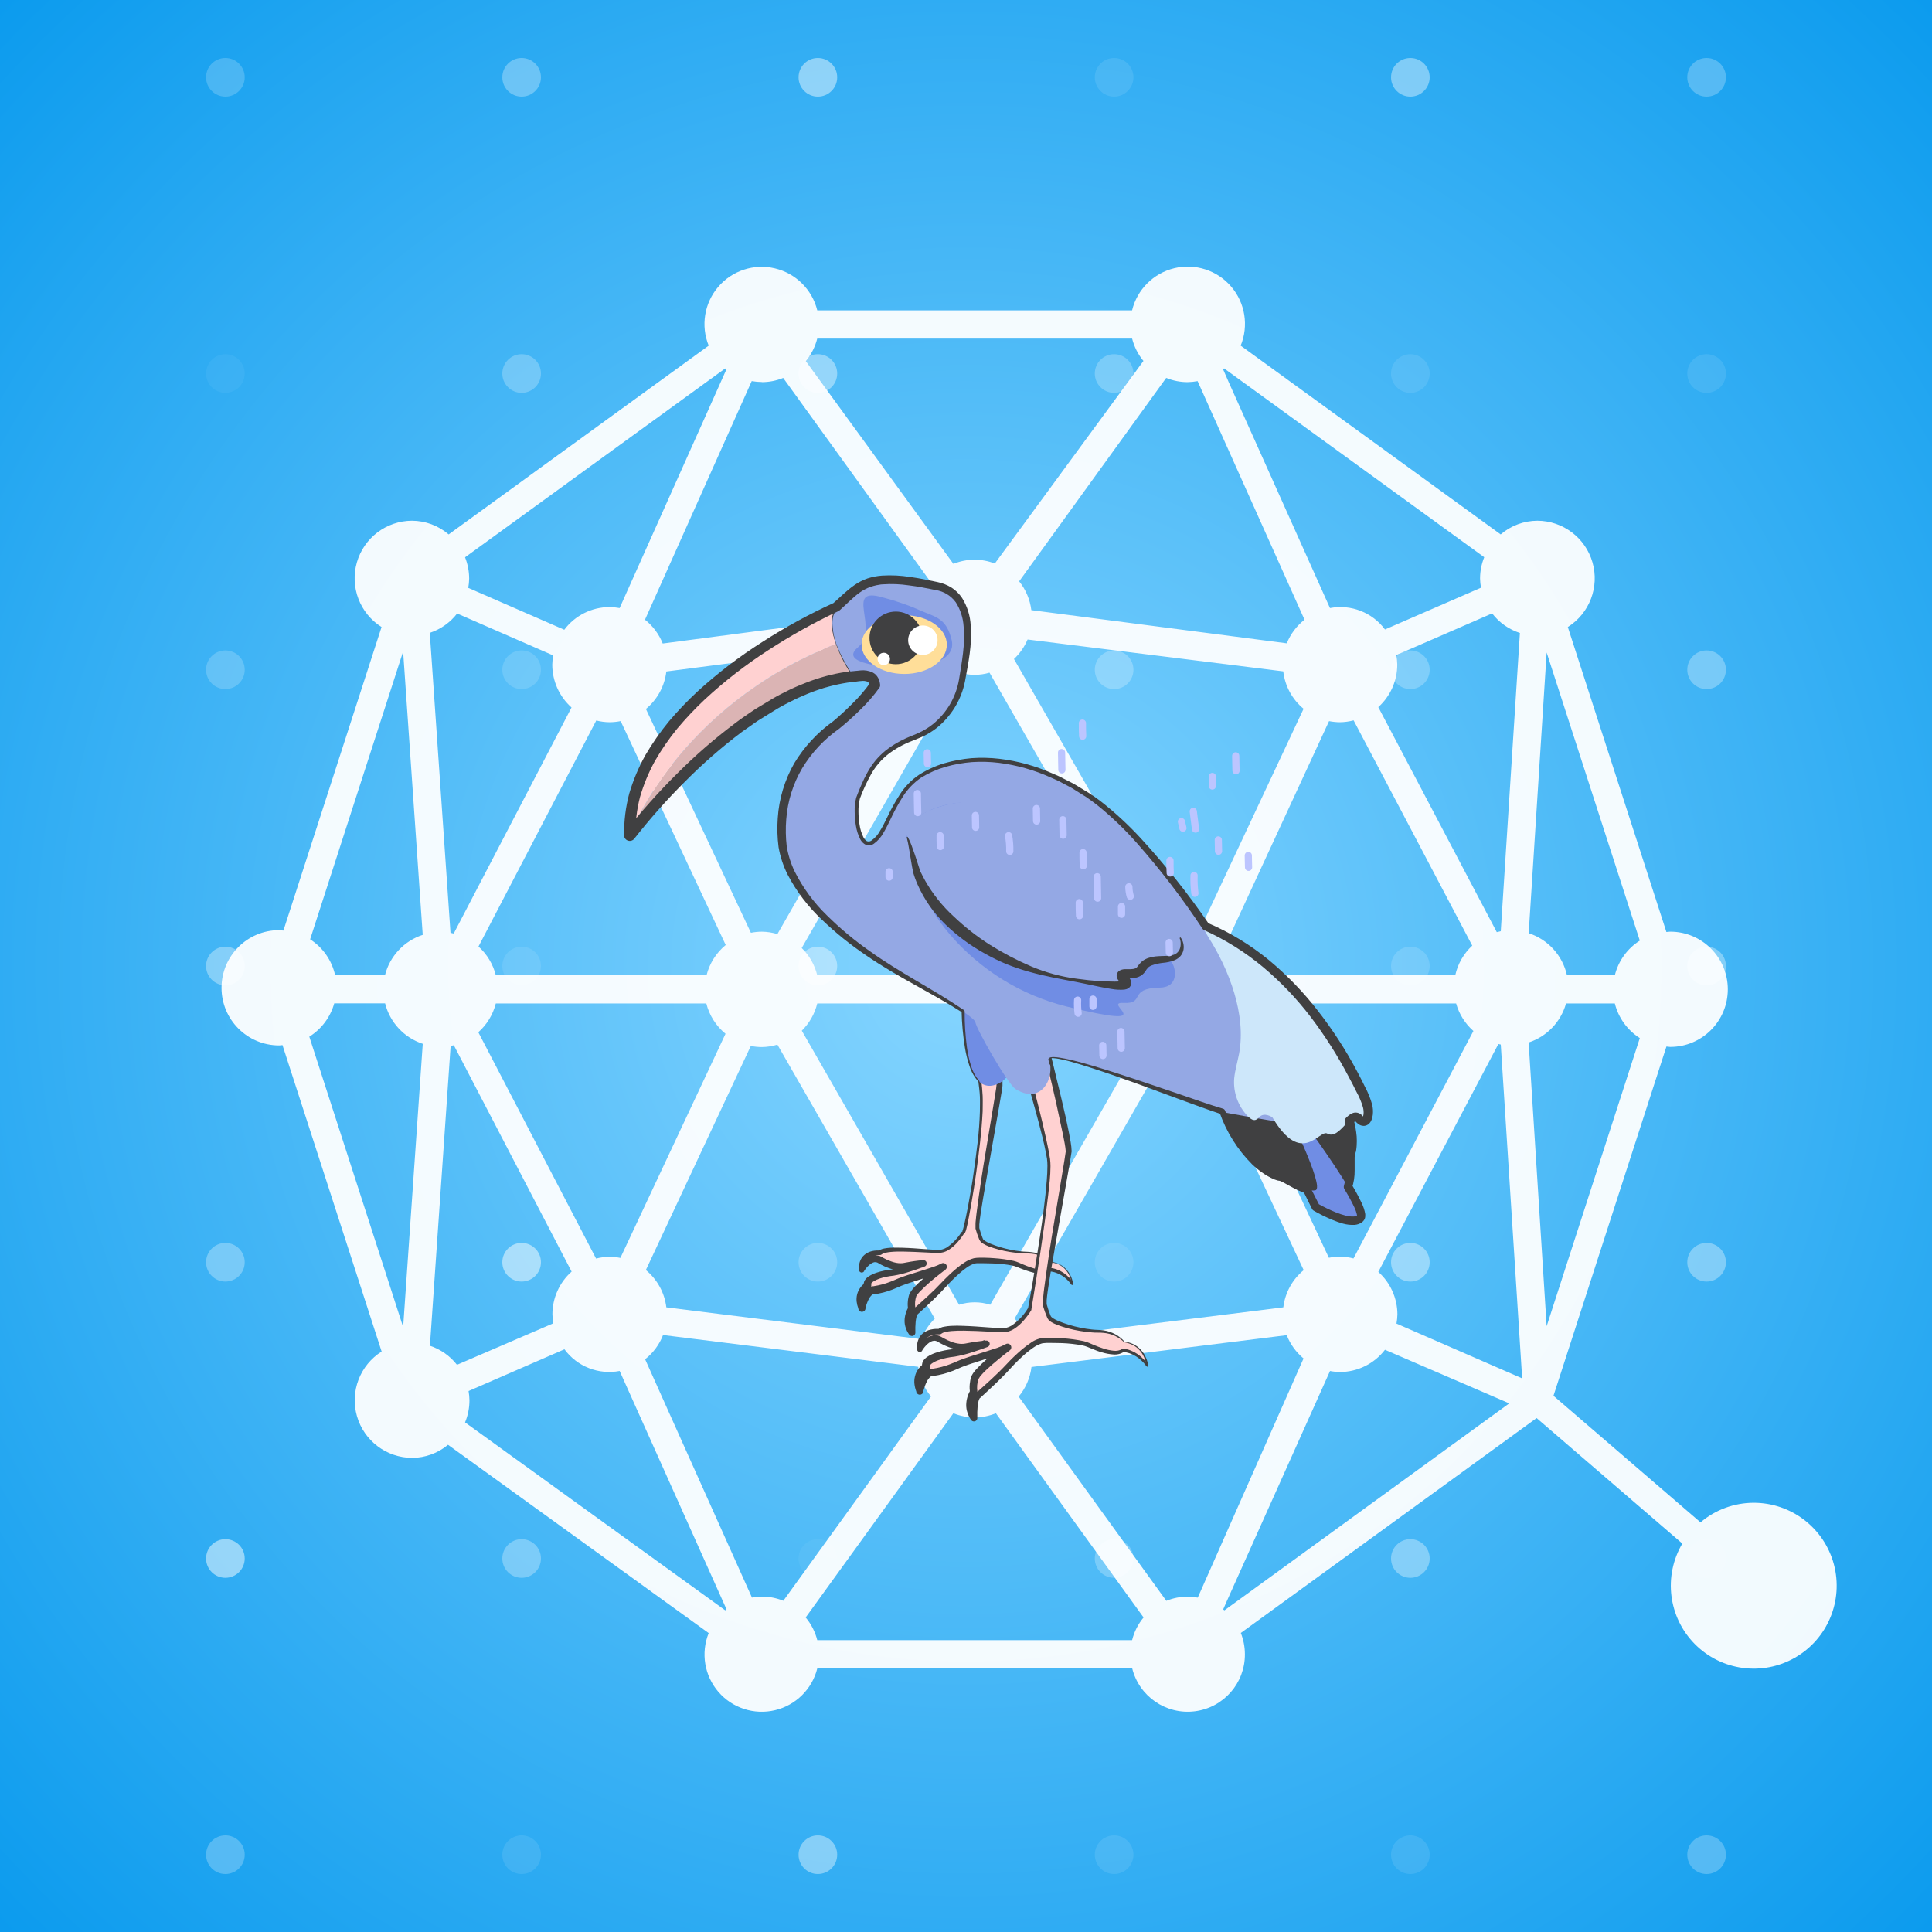 <?xml version="1.0" encoding="UTF-8"?>
<svg width="1500px" height="1500px" viewBox="0 0 1500 1500" version="1.1" xmlns="http://www.w3.org/2000/svg" xmlns:xlink="http://www.w3.org/1999/xlink">
    <rect x="0" y="0" width="1500" height="1500" fill="#808080" stroke="none"/>
    <!-- Generator: Sketch 63.1 (92452) - https://sketch.com -->
    <title>Animals / Ibis</title>
    <desc>Created with Sketch.</desc>
    <defs>
        <radialGradient cx="50%" cy="50%" fx="50%" fy="50%" r="72.604%" id="radialGradient-1">
            <stop stop-color="#86D5FF" offset="0%"></stop>
            <stop stop-color="#0799ED" offset="100%"></stop>
        </radialGradient>
    </defs>
    <g id="Animals-/-Ibis" stroke="none" stroke-width="1" fill="none" fill-rule="evenodd">
        <g id="Parts-/-Back">
            <rect id="Rectangle" fill-opacity="0" fill="#FFFFFF" x="0" y="0" width="1500" height="1500"></rect>
            <g id="Group" stroke-width="1" transform="translate(-70, -185)">
                <rect id="Rectangle" fill="url(#radialGradient-1)" x="70" y="185" width="1500" height="1500"></rect>
                <g id="Oval-3" fill="#FFFFFF">
                    <g id="Stacked-Group" opacity="0.496">
                        <g id="Oval-2" transform="translate(1610, 0)">
                            <circle id="Oval" opacity="0.4" cx="15" cy="245" r="15"></circle>
                            <circle id="Oval-Copy" opacity="0.5" cx="15" cy="705" r="15"></circle>
                            <circle id="Oval-Copy-3" opacity="0.5" cx="15" cy="15" r="15"></circle>
                            <circle id="Oval-Copy-2" opacity="0.2" cx="15" cy="1165" r="15"></circle>
                            <circle id="Oval-Copy-7" opacity="0.8" cx="15" cy="475" r="15"></circle>
                            <circle id="Oval-Copy-6" opacity="0.3" cx="15" cy="935" r="15"></circle>
                            <circle id="Oval-Copy-5" cx="15" cy="1855" r="15"></circle>
                            <circle id="Oval-Copy-8" opacity="0.1" cx="15" cy="1625" r="15"></circle>
                            <circle id="Oval-Copy-4" opacity="0.5" cx="15" cy="1395" r="15"></circle>
                        </g>
                        <g id="Oval-2-Copy" transform="translate(690, 0)">
                            <circle id="Oval" opacity="0.9" cx="15" cy="245" r="15"></circle>
                            <circle id="Oval-Copy" opacity="0.6" cx="15" cy="705" r="15"></circle>
                            <circle id="Oval-Copy-3" opacity="0.6" cx="15" cy="15" r="15"></circle>
                            <circle id="Oval-Copy-2" opacity="0.4" cx="15" cy="1165" r="15"></circle>
                            <circle id="Oval-Copy-7" opacity="0.8" cx="15" cy="475" r="15"></circle>
                            <circle id="Oval-Copy-6" opacity="0.8" cx="15" cy="935" r="15"></circle>
                            <circle id="Oval-Copy-5" cx="15" cy="1855" r="15"></circle>
                            <circle id="Oval-Copy-8" opacity="0.8" cx="15" cy="1625" r="15"></circle>
                            <circle id="Oval-Copy-4" opacity="0.1" cx="15" cy="1395" r="15"></circle>
                        </g>
                        <g id="Oval-2-Copy-3" transform="translate(1150, 0)">
                            <circle id="Oval" opacity="0.8" cx="15" cy="245" r="15"></circle>
                            <circle id="Oval-Copy" opacity="0.5" cx="15" cy="705" r="15"></circle>
                            <circle id="Oval-Copy-3" opacity="0.1" cx="15" cy="15" r="15"></circle>
                            <circle id="Oval-Copy-2" opacity="0.8" cx="15" cy="1165" r="15"></circle>
                            <circle id="Oval-Copy-7" opacity="0.2" cx="15" cy="475" r="15"></circle>
                            <circle id="Oval-Copy-6" opacity="0.3" cx="15" cy="935" r="15"></circle>
                            <circle id="Oval-Copy-5" cx="15" cy="1855" r="15"></circle>
                            <circle id="Oval-Copy-8" opacity="0.2" cx="15" cy="1625" r="15"></circle>
                            <circle id="Oval-Copy-4" opacity="0.7" cx="15" cy="1395" r="15"></circle>
                        </g>
                        <g id="Oval-2-Copy-2" transform="translate(230, 0)">
                            <circle id="Oval" opacity="0.4" cx="15" cy="245" r="15"></circle>
                            <circle id="Oval-Copy" opacity="0.4" cx="15" cy="705" r="15"></circle>
                            <circle id="Oval-Copy-3" opacity="0.6" cx="15" cy="15" r="15"></circle>
                            <circle id="Oval-Copy-2" opacity="0.6" cx="15" cy="1165" r="15"></circle>
                            <circle id="Oval-Copy-7" opacity="0.1" cx="15" cy="475" r="15"></circle>
                            <circle id="Oval-Copy-6" opacity="0.7" cx="15" cy="935" r="15"></circle>
                            <circle id="Oval-Copy-5" cx="15" cy="1855" r="15"></circle>
                            <circle id="Oval-Copy-8" opacity="0.5" cx="15" cy="1625" r="15"></circle>
                            <circle id="Oval-Copy-4" cx="15" cy="1395" r="15"></circle>
                        </g>
                        <g id="Oval-2-Copy-7" transform="translate(1380, 0)">
                            <circle id="Oval" opacity="0.5" cx="15" cy="245" r="15"></circle>
                            <circle id="Oval-Copy" opacity="0.6" cx="15" cy="705" r="15"></circle>
                            <circle id="Oval-Copy-3" opacity="0.8" cx="15" cy="15" r="15"></circle>
                            <circle id="Oval-Copy-2" opacity="0.7" cx="15" cy="1165" r="15"></circle>
                            <circle id="Oval-Copy-7" opacity="0.2" cx="15" cy="475" r="15"></circle>
                            <circle id="Oval-Copy-6" opacity="0.7" cx="15" cy="935" r="15"></circle>
                            <circle id="Oval-Copy-5" cx="15" cy="1855" r="15"></circle>
                            <circle id="Oval-Copy-8" opacity="0.5" cx="15" cy="1625" r="15"></circle>
                            <circle id="Oval-Copy-4" opacity="0.2" cx="15" cy="1395" r="15"></circle>
                        </g>
                        <g id="Oval-2-Copy-6" transform="translate(460, 0)">
                            <circle id="Oval" opacity="0.6" cx="15" cy="245" r="15"></circle>
                            <circle id="Oval-Copy" opacity="0.3" cx="15" cy="705" r="15"></circle>
                            <circle id="Oval-Copy-3" opacity="0.2" cx="15" cy="15" r="15"></circle>
                            <circle id="Oval-Copy-2" cx="15" cy="1165" r="15"></circle>
                            <circle id="Oval-Copy-7" opacity="0.5" cx="15" cy="475" r="15"></circle>
                            <circle id="Oval-Copy-6" opacity="0.2" cx="15" cy="935" r="15"></circle>
                            <circle id="Oval-Copy-5" cx="15" cy="1855" r="15"></circle>
                            <circle id="Oval-Copy-8" opacity="0.2" cx="15" cy="1625" r="15"></circle>
                            <circle id="Oval-Copy-4" opacity="0.6" cx="15" cy="1395" r="15"></circle>
                        </g>
                        <g id="Oval-2-Copy-5" transform="translate(920, 0)">
                            <circle id="Oval" opacity="0.2" cx="15" cy="245" r="15"></circle>
                            <circle id="Oval-Copy" opacity="0.5" cx="15" cy="705" r="15"></circle>
                            <circle id="Oval-Copy-3" opacity="0.3" cx="15" cy="15" r="15"></circle>
                            <circle id="Oval-Copy-2" opacity="0.2" cx="15" cy="1165" r="15"></circle>
                            <circle id="Oval-Copy-7" opacity="0.5" cx="15" cy="475" r="15"></circle>
                            <circle id="Oval-Copy-6" cx="15" cy="935" r="15"></circle>
                            <circle id="Oval-Copy-5" cx="15" cy="1855" r="15"></circle>
                            <circle id="Oval-Copy-8" opacity="0.2" cx="15" cy="1625" r="15"></circle>
                            <circle id="Oval-Copy-4" opacity="0.5" cx="15" cy="1395" r="15"></circle>
                        </g>
                        <g id="Oval-2-Copy-4">
                            <circle id="Oval" opacity="0.8" cx="15" cy="245" r="15"></circle>
                            <circle id="Oval-Copy" opacity="0.8" cx="15" cy="705" r="15"></circle>
                            <circle id="Oval-Copy-3" opacity="0.2" cx="15" cy="15" r="15"></circle>
                            <circle id="Oval-Copy-2" opacity="0.4" cx="15" cy="1165" r="15"></circle>
                            <circle id="Oval-Copy-7" opacity="0.4" cx="15" cy="475" r="15"></circle>
                            <circle id="Oval-Copy-6" opacity="0.2" cx="15" cy="935" r="15"></circle>
                            <circle id="Oval-Copy-5" cx="15" cy="1855" r="15"></circle>
                            <circle id="Oval-Copy-8" opacity="0.2" cx="15" cy="1625" r="15"></circle>
                            <circle id="Oval-Copy-4" opacity="0.8" cx="15" cy="1395" r="15"></circle>
                        </g>
                    </g>
                    <g id="qtum-header-logo-white" transform="translate(242, 392)" opacity="0.935">
                        <path d="M1189.396,959.75 C1174.329,959.815 1159.768,965.198 1148.283,974.95 L1034.114,876.686 L1121.819,605.519 C1122.787,605.519 1123.711,605.827 1124.723,605.827 C1149.434,605.827 1169.466,585.795 1169.466,561.084 C1169.466,536.372 1149.434,516.34 1124.723,516.34 C1123.711,516.34 1122.787,516.56 1121.797,516.626 L1045.245,279.82 C1062.083,269.228 1069.896,248.783 1064.412,229.661 C1058.929,210.539 1041.468,197.342 1021.576,197.284 C1011.134,197.338 1001.052,201.104 993.132,207.909 L791.259,61.36 C797.603,45.925 794.769,28.238 783.921,15.558 C773.074,2.878 756.039,-2.659 739.808,1.218 C723.578,5.096 710.886,17.736 706.942,33.95 L462.525,33.95 C458.533,17.795 445.849,5.223 429.658,1.376 C413.468,-2.471 396.484,3.051 385.652,15.685 C374.82,28.319 371.956,45.946 378.229,61.36 L176.334,207.909 C168.408,201.099 158.318,197.333 147.869,197.284 C127.984,197.362 110.542,210.565 105.07,229.682 C99.598,248.799 107.412,269.232 124.243,279.82 L48.043,515.504 C46.943,515.504 45.843,515.174 44.743,515.174 C20.032,515.174 0,535.207 0,559.918 C0,584.629 20.032,604.661 44.743,604.661 C45.601,604.661 46.437,604.463 47.317,604.397 L124.309,842.347 C107.478,852.935 99.664,873.368 105.136,892.485 C110.608,911.602 128.05,924.806 147.935,924.883 C158.14,924.853 168.014,921.258 175.85,914.72 L378.229,1060.918 C372,1076.335 374.901,1093.94 385.746,1106.545 C396.591,1119.15 413.567,1124.644 429.741,1120.786 C445.916,1116.927 458.582,1104.36 462.569,1088.217 L707.008,1088.217 C712.409,1110.079 733.318,1124.439 755.662,1121.631 C778.006,1118.823 794.712,1099.737 794.537,1077.218 C794.51,1071.606 793.436,1066.048 791.369,1060.83 L1021.026,893.976 L1134.16,991.405 C1119.306,1016.567 1123.258,1048.577 1143.785,1069.371 C1164.313,1090.166 1196.27,1094.53 1221.621,1080.001 C1246.973,1065.473 1259.363,1035.694 1251.8,1007.47 C1244.236,979.247 1218.616,959.654 1189.396,959.75 L1189.396,959.75 Z M1028.813,299.596 L1101.141,523.291 C1091.453,529.429 1084.504,539.065 1081.739,550.195 L1044.585,550.195 C1041.158,534.814 1029.855,522.39 1014.866,517.528 L1028.813,299.596 Z M1008.047,284.439 L993.198,515.988 C992.165,516.186 991.131,516.472 990.097,516.736 L898.102,342.008 C907.465,333.592 912.821,321.6 912.841,309.011 C912.787,306.523 912.53,304.043 912.071,301.598 L924.037,296.428 L986.489,269.239 C991.964,276.378 999.484,281.68 1008.047,284.439 L1008.047,284.439 Z M758.504,517.22 C751.667,515.798 744.58,516.147 737.915,518.232 L615.233,304.655 C619.776,300.394 623.38,295.232 625.814,289.499 L824.322,314.246 C825.617,325.61 831.271,336.028 840.094,343.305 L758.504,517.22 Z M859.87,352.874 C862.654,353.418 865.481,353.705 868.317,353.732 C871.905,353.688 875.474,353.2 878.942,352.281 L971.047,527.185 C964.41,533.335 959.806,541.361 957.848,550.195 L793.041,550.195 C790.842,541.388 785.989,533.47 779.138,527.515 L859.87,352.874 Z M719.084,529.077 C713.19,534.865 709.017,542.176 707.03,550.195 L462.503,550.195 C460.548,542.15 456.371,534.817 450.448,529.033 L573.261,315.258 C580.762,317.487 588.749,317.487 596.249,315.258 L719.084,529.077 Z M431.574,518.232 C427.685,517.05 423.649,516.42 419.585,516.362 C416.704,516.366 413.831,516.654 411.006,517.22 L329.482,343.437 C338.323,336.143 344.005,325.717 345.343,314.334 L543.454,288.619 C545.804,294.544 549.371,299.91 553.925,304.369 L431.574,518.232 Z M391.45,526.701 C384.098,532.736 378.878,540.971 376.557,550.195 L212.938,550.195 C210.787,541.583 206.106,533.814 199.498,527.889 L290.942,352.391 C294.33,353.252 297.808,353.702 301.303,353.732 C304.184,353.707 307.056,353.413 309.882,352.852 L391.45,526.701 Z M212.938,572.083 L376.382,572.083 C378.708,581.315 383.936,589.558 391.296,595.598 L309.662,769.645 C306.881,769.082 304.053,768.787 301.215,768.765 C297.697,768.806 294.196,769.272 290.788,770.151 L199.366,594.432 C206.028,588.511 210.757,580.725 212.938,572.083 Z M410.918,605.079 C413.744,605.634 416.617,605.921 419.497,605.937 C423.592,605.882 427.658,605.245 431.574,604.045 L553.771,816.786 C549.179,821.286 545.614,826.727 543.322,832.734 L345.343,808.031 C343.974,796.685 338.276,786.305 329.438,779.06 L410.918,605.079 Z M450.514,593.222 C456.397,587.423 460.555,580.105 462.525,572.083 L706.942,572.083 C708.929,580.103 713.093,587.419 718.974,593.222 L596.821,806.007 C588.953,803.482 580.492,803.482 572.623,806.007 L450.514,593.222 Z M737.915,604.045 C741.828,605.252 745.896,605.889 749.991,605.937 C752.857,605.922 755.715,605.635 758.526,605.079 L840.182,779.126 C831.388,786.358 825.722,796.704 824.366,808.009 L626.144,832.734 C623.86,826.723 620.295,821.28 615.695,816.786 L737.915,604.045 Z M778.126,595.598 C785.474,589.551 790.693,581.31 793.019,572.083 L958.53,572.083 C960.849,580.348 965.509,587.766 971.949,593.442 L878.854,770.063 C875.413,769.16 871.875,768.68 868.317,768.633 C865.435,768.654 862.562,768.956 859.738,769.535 L778.126,595.598 Z M778.434,79.068 L980.352,225.617 C978.228,230.867 977.13,236.475 977.118,242.138 C977.158,244.537 977.401,246.928 977.844,249.287 L903.294,281.712 C893.426,268.442 876.836,261.989 860.596,265.103 L782.064,89.935 L777.664,79.838 C777.84,79.508 778.17,79.332 778.434,78.98 L778.434,79.068 Z M733.427,86.415 C738.683,88.574 744.309,89.688 749.991,89.693 C752.612,89.654 755.225,89.389 757.8,88.901 L769.723,115.496 L840.82,274.122 C834.708,278.931 829.96,285.256 827.049,292.469 L628.718,266.709 C627.701,258.519 624.426,250.773 619.259,244.337 L733.427,86.415 Z M462.525,55.86 L706.964,55.86 C708.579,62.231 711.584,68.166 715.763,73.238 L600.363,230.523 C590.014,226.474 578.504,226.569 568.224,230.787 L453.616,73.37 C457.859,68.241 460.902,62.228 462.525,55.772 L462.525,55.86 Z M419.519,89.693 C425.194,89.688 430.813,88.574 436.061,86.415 L550.164,244.315 C545.013,250.725 541.746,258.44 540.727,266.599 L342.527,292.622 C339.649,285.355 334.898,278.98 328.756,274.144 L411.644,88.879 C414.243,89.35 416.878,89.593 419.519,89.605 L419.519,89.693 Z M391.032,79.068 L391.956,79.86 L309.068,265.103 C306.507,264.622 303.909,264.364 301.303,264.333 C287.455,264.333 274.416,270.853 266.107,281.932 L191.556,249.419 C191.98,247.036 192.215,244.623 192.26,242.204 C192.241,236.546 191.159,230.942 189.071,225.683 L391.032,79.068 Z M182.977,269.349 L257.506,301.862 C257.084,304.245 256.841,306.657 256.78,309.077 C256.818,321.772 262.257,333.851 271.738,342.294 L180.272,517.792 C179.436,517.594 178.6,517.396 177.764,517.242 L161.683,284.351 C170.136,281.573 177.556,276.315 182.977,269.261 L182.977,269.349 Z M141.006,823.319 L68.149,597.864 C77.604,591.959 84.51,582.732 87.507,571.995 L126.993,571.995 C130.705,586.787 141.74,598.644 156.228,603.407 L141.006,823.319 Z M126.993,550.195 L88.211,550.195 C85.678,538.695 78.694,528.666 68.787,522.301 L140.984,298.848 L156.206,518.826 C141.695,523.556 130.625,535.398 126.883,550.195 L126.993,550.195 Z M161.793,837.816 L177.874,605.035 C178.71,604.903 179.524,604.727 180.36,604.529 L265.623,768.413 L271.804,780.27 C262.337,788.7 256.912,800.766 256.89,813.442 C256.956,815.781 257.192,818.111 257.594,820.416 L182.801,852.642 C177.39,845.713 170.038,840.552 161.683,837.816 L161.793,837.816 Z M391.076,1043.253 L189.071,897.342 C191.334,891.89 192.493,886.043 192.48,880.14 C192.434,877.743 192.206,875.353 191.798,872.99 L266.239,840.588 C276.075,854.001 292.755,860.551 309.09,857.416 L392.044,1042.417 L391.076,1043.253 Z M436.171,1035.84 C430.919,1033.699 425.302,1032.593 419.629,1032.584 C417.009,1032.628 414.398,1032.886 411.82,1033.354 L393.958,993.516 L328.866,848.331 C335.117,843.43 339.928,836.932 342.791,829.523 L390.834,835.506 L540.925,854.204 C541.929,862.664 545.368,870.649 550.824,877.192 L531.422,904.029 L436.171,1035.84 Z M707.074,1066.395 L462.525,1066.395 C460.887,1059.927 457.812,1053.912 453.528,1048.797 L568.202,890.237 C578.771,894.583 590.629,894.583 601.199,890.237 L715.873,1048.797 C711.609,1053.913 708.563,1059.93 706.964,1066.395 L707.074,1066.395 Z M757.91,1033.398 C755.333,1032.929 752.721,1032.671 750.101,1032.628 C744.422,1032.637 738.797,1033.742 733.537,1035.884 L686.572,970.969 L618.885,877.324 C624.34,870.777 627.792,862.795 628.828,854.336 L781.14,835.33 L827.005,829.633 C829.768,836.665 834.262,842.885 840.072,847.715 L760.704,1027.129 L757.91,1033.398 Z M778.632,1043.275 L777.686,1042.505 L780.48,1036.148 L860.618,857.438 C863.192,857.938 865.806,858.203 868.427,858.23 C882.094,858.175 894.967,851.799 903.294,840.962 L999.776,882.581 L778.632,1043.275 Z M912.225,820.636 C912.647,818.274 912.89,815.884 912.951,813.486 C912.895,800.886 907.509,788.898 898.124,780.49 L949.533,682.885 L991.329,603.561 L993.198,603.979 L1009.807,863.179 L912.225,820.636 Z M1014.822,602.395 C1028.954,597.771 1039.846,586.4 1043.859,572.083 L1081.739,572.083 C1084.534,583.193 1091.477,592.812 1101.141,598.964 L1028.813,822.659 L1014.822,602.395 Z" id="LOGO"></path>
                    </g>
                </g>
            </g>
        </g>
        <g id="Group" transform="translate(484.5, 446.7)">
            <path d="M514.752,426.078 C514.752,426.078 554.68,483.226 560.252,477.402 C565.824,471.578 562.716,451.334 564.396,448.226 C566.076,445.118 569.856,416.558 538.748,381.922 L514.752,426.078 Z" id="Path" fill="#404041" fill-rule="nonzero"></path>
            <path d="M280.392,314.47 C280.392,314.47 292.068,389.454 291.368,396.314 C290.668,403.174 273.42,497.59 274.148,505.15 C274.876,512.71 265.748,514.25 265.748,514.25 L263.396,509.714 C264.684,511.898 279.524,432.07 277.06,402.25 C274.456,370.694 263.396,322.506 263.396,322.506 L280.392,314.47 Z" id="Path" fill="#FFD1D1" fill-rule="nonzero"></path>
            <path d="M347.928,550.202 C346.935,541.414 340.134,534.406 331.38,533.15 C326.407,528.107 319.528,525.411 312.452,525.73 C299.628,525.73 279.16,519.822 277.312,515.762 C276.042,512.827 274.985,509.804 274.148,506.718 L263.256,509.77 C263.256,509.77 254.576,524.554 244.972,524.89 C235.368,525.226 203.532,520.998 198.464,526.066 C198.464,526.066 183.792,524.386 184.464,538.722 C184.464,538.722 191.38,526.906 198.8,531.806 C198.8,531.806 209.104,538.386 217.56,536.706 C222.308,535.713 227.116,535.031 231.952,534.662 C231.952,534.662 215.852,540.738 207.424,541.606 C198.996,542.474 186.984,546.338 188.86,551.546 C188.86,551.546 180.012,556.782 184.436,568.094 C184.436,568.094 187.488,554.766 193.732,555.27 C199.823,554.415 205.75,552.65 211.316,550.034 C220.752,545.638 245.252,539.73 248.108,536.706 C248.108,536.706 225.484,553.758 223.804,559.498 C222.789,562.719 222.559,566.137 223.132,569.466 C219.454,575.125 219.52,582.437 223.3,588.03 C223.3,588.03 222.796,574.03 226.352,571.818 C226.352,571.818 240.016,559.666 245.952,553.086 C251.888,546.506 264.712,532.982 273.14,532.31 C281.568,531.638 298.984,532.814 304.724,535.11 C310.464,537.406 324.324,543.902 330.372,539.17 C337.621,539.917 344.11,543.995 347.928,550.202 L347.928,550.202 Z" id="Path" fill="#FFD1D1" fill-rule="nonzero"></path>
            <path d="M331.24,533.402 C327.193,529.515 321.935,527.133 316.344,526.654 C313.544,526.318 310.744,526.654 307.944,526.346 C305.144,526.038 302.344,525.814 299.544,525.31 C293.89,524.395 288.339,522.932 282.968,520.942 C281.583,520.397 280.244,519.741 278.964,518.982 C278.266,518.561 277.609,518.073 277.004,517.526 C276.672,517.131 276.372,516.709 276.108,516.266 L275.66,515.286 C274.561,512.62 273.626,509.889 272.86,507.11 L274.708,508.202 L274.708,508.202 C274.326,508.304 273.918,508.249 273.576,508.049 C273.235,507.849 272.987,507.521 272.888,507.138 C272.863,507.018 272.863,506.894 272.888,506.774 L272.888,503.666 C272.902,502.608 272.977,501.551 273.112,500.502 C273.28,498.43 273.532,496.442 273.784,494.398 C274.288,490.366 274.82,486.362 275.408,482.33 C276.547,474.284 277.751,466.267 279.02,458.278 L286.972,410.342 L288.904,398.386 C289.057,397.459 289.16,396.524 289.212,395.586 L289.212,394.326 L289.212,392.87 C289.212,390.91 288.82,388.894 288.596,386.906 C287.644,378.926 286.524,370.918 285.488,362.882 C283.304,346.866 280.896,330.85 278.6,314.834 L281.736,316.486 L264.488,324.326 L265.58,322.114 C268.847,337.588 271.722,353.147 274.204,368.79 C275.436,376.602 276.472,384.442 277.368,392.31 C277.816,396.258 278.264,400.178 278.432,404.182 C278.6,408.186 278.432,412.134 278.432,416.11 C277.648,431.958 275.632,447.638 273.504,463.318 C272.412,471.13 271.208,478.942 269.836,486.726 C269.164,490.646 268.436,494.51 267.708,498.402 C267.344,500.362 266.952,502.294 266.532,504.254 C266.336,505.206 266.112,506.186 265.86,507.054 L265.496,508.538 C265.272,509.098 265.048,509.714 264.796,510.274 C264.713,510.464 264.548,510.608 264.348,510.666 L264.152,510.666 L263.984,510.666 L264.852,509.518 L264.6,509.966 C263.003,512.615 261.186,515.125 259.168,517.47 C257.149,519.844 254.802,521.919 252.196,523.63 C250.817,524.518 249.305,525.18 247.716,525.59 C246.897,525.789 246.064,525.929 245.224,526.01 L242.928,526.01 C239.876,526.01 236.908,525.814 233.912,525.674 C227.948,525.394 222.012,525.058 216.132,525.002 C213.332,525.002 210.224,525.002 207.368,525.282 C205.966,525.396 204.572,525.602 203.196,525.898 C202.097,526.067 201.053,526.489 200.144,527.13 C199.738,527.536 199.178,527.75 198.604,527.718 L198.604,527.718 C197.013,527.633 195.419,527.784 193.872,528.166 C192.398,528.507 191.02,529.177 189.84,530.126 C188.74,531.047 187.941,532.275 187.544,533.654 C187.333,534.387 187.183,535.136 187.096,535.894 C187.096,536.678 187.096,537.49 187.096,538.274 L182.952,537.266 C184.193,535.202 185.709,533.318 187.46,531.666 C189.331,529.762 191.748,528.49 194.376,528.026 C195.852,527.843 197.349,528.016 198.744,528.53 L200.564,529.482 L201.852,530.21 C203.645,531.19 205.519,532.014 207.452,532.674 C209.312,533.359 211.249,533.81 213.22,534.018 C214.152,534.087 215.088,534.087 216.02,534.018 L217.364,533.822 L218.96,533.514 C223.337,532.651 227.759,532.034 232.204,531.666 C233.492,531.549 234.667,532.405 234.951,533.666 C235.234,534.928 234.538,536.205 233.324,536.65 L233.324,536.65 C229.46,538.106 225.624,539.45 221.676,540.654 C217.704,541.953 213.643,542.964 209.524,543.678 L206.5,544.07 C205.548,544.21 204.624,544.378 203.7,544.574 C201.802,544.954 199.932,545.459 198.1,546.086 C196.424,546.661 194.825,547.442 193.34,548.41 C192.808,548.751 192.343,549.188 191.968,549.698 C191.8,550.062 191.968,550.034 191.968,550.202 L191.968,551.35 C191.946,552.231 191.511,553.051 190.792,553.562 C189.83,554.218 188.996,555.043 188.328,555.998 C187.626,556.973 187.122,558.077 186.844,559.246 C186.578,560.431 186.521,561.653 186.676,562.858 C186.834,564.153 187.154,565.422 187.628,566.638 L182.028,567.03 C182.374,565.538 182.814,564.07 183.344,562.634 C183.88,561.173 184.516,559.751 185.248,558.378 C186.052,556.844 187.091,555.446 188.328,554.234 C189.926,552.637 192.12,551.784 194.376,551.882 L193.844,551.882 C198.251,551.225 202.571,550.079 206.724,548.466 C207.788,548.074 208.824,547.654 209.86,547.178 C210.896,546.702 212.128,546.17 213.22,545.75 C215.516,544.854 217.784,544.07 220.052,543.314 L233.576,539.058 C235.816,538.33 238.056,537.63 240.24,536.874 C242.279,536.206 244.264,535.382 246.176,534.41 L246.176,534.41 C247.498,533.536 249.279,533.9 250.152,535.222 C251.026,536.544 250.662,538.324 249.34,539.198 C243.74,543.482 238.14,547.934 233.184,552.638 C231.924,553.814 230.692,555.018 229.544,556.222 C228.528,557.257 227.644,558.414 226.912,559.666 C225.97,562.476 225.701,565.468 226.128,568.402 L226.128,568.402 C226.262,569.157 226.113,569.934 225.708,570.586 C225,571.755 224.436,573.005 224.028,574.31 C223.615,575.625 223.388,576.991 223.356,578.37 C223.275,581.107 224.102,583.795 225.708,586.014 L220.892,587.666 C220.832,584.73 220.953,581.794 221.256,578.874 C221.433,577.335 221.713,575.81 222.096,574.31 C222.332,573.472 222.641,572.657 223.02,571.874 C223.521,570.806 224.293,569.888 225.26,569.214 L224.896,569.466 C232.4,562.802 239.932,556.194 246.708,548.886 C250.246,545.148 253.985,541.605 257.908,538.274 C259.898,536.584 261.993,535.022 264.18,533.598 C266.445,532.033 268.965,530.877 271.628,530.182 C272.995,529.927 274.382,529.795 275.772,529.79 L279.636,529.79 C282.184,529.79 284.732,529.958 287.28,530.154 C292.403,530.468 297.495,531.17 302.512,532.254 C303.815,532.564 305.089,532.985 306.32,533.514 L309.792,534.998 C312.061,535.985 314.378,536.854 316.736,537.602 C319.025,538.37 321.391,538.887 323.792,539.142 C326.002,539.473 328.258,539.027 330.176,537.882 L330.176,537.882 C330.367,537.758 330.593,537.699 330.82,537.714 C332.742,537.872 334.629,538.315 336.42,539.03 C338.147,539.697 339.792,540.561 341.32,541.606 C342.835,542.637 344.234,543.83 345.492,545.162 C346.747,546.483 347.889,547.907 348.908,549.418 L347.508,549.922 C347.277,547.883 346.739,545.891 345.912,544.014 C345.101,542.104 343.974,540.343 342.58,538.806 C341.201,537.242 339.526,535.967 337.652,535.054 C335.614,534.173 333.451,533.615 331.24,533.402 L331.24,533.402 Z M331.52,532.898 C333.64,533.181 335.706,533.776 337.652,534.662 C339.653,535.554 341.461,536.828 342.972,538.414 C344.511,539.997 345.779,541.823 346.724,543.818 C347.69,545.807 348.351,547.931 348.684,550.118 C348.716,550.319 348.666,550.524 348.545,550.687 C348.424,550.85 348.242,550.958 348.04,550.986 C347.773,551.03 347.503,550.922 347.34,550.706 L347.34,550.706 C346.333,549.298 345.199,547.986 343.952,546.786 C342.732,545.602 341.39,544.551 339.948,543.65 C338.519,542.743 336.987,542.01 335.384,541.466 C333.837,540.895 332.214,540.555 330.568,540.458 L331.324,540.206 C328.978,541.828 326.123,542.544 323.288,542.222 C320.675,542.029 318.092,541.54 315.588,540.766 C313.096,540.066 310.688,539.198 308.308,538.274 L304.808,536.874 C303.726,536.424 302.6,536.086 301.448,535.866 C296.589,534.941 291.664,534.398 286.72,534.242 C284.256,534.242 281.764,534.046 279.272,534.074 L275.604,534.074 L273.784,534.074 C273.168,534.074 272.748,534.242 272.244,534.326 C270.053,534.994 267.99,536.025 266.14,537.378 C264.176,538.735 262.305,540.222 260.54,541.83 C256.829,545.111 253.305,548.598 249.984,552.274 C243.152,559.862 235.648,566.666 228.228,573.498 L227.892,573.806 L227.892,573.806 C227.497,574.467 227.204,575.185 227.024,575.934 C226.724,577.176 226.518,578.44 226.408,579.714 C226.165,582.394 226.09,585.088 226.184,587.778 L226.184,587.778 C226.238,588.492 225.996,589.197 225.514,589.727 C225.032,590.257 224.352,590.564 223.636,590.578 C222.74,590.578 221.897,590.153 221.368,589.43 C220.234,587.866 219.347,586.138 218.736,584.306 C218.108,582.506 217.795,580.612 217.812,578.706 C217.846,576.808 218.138,574.924 218.68,573.106 C219.21,571.248 220.002,569.476 221.032,567.842 L220.64,570.082 C220.238,568.035 220.134,565.942 220.332,563.866 C220.332,562.886 220.584,561.906 220.752,560.926 L221.088,559.47 L221.284,558.77 C221.284,558.518 221.536,558.154 221.648,557.846 C222.613,555.976 223.849,554.258 225.316,552.75 C226.604,551.378 227.92,549.95 229.236,548.83 C234.556,543.874 240.1,539.394 245.784,534.998 L249.06,539.73 C246.791,540.941 244.421,541.953 241.976,542.754 C239.708,543.538 237.44,544.294 235.172,544.994 L221.732,549.306 C219.52,550.034 217.336,550.79 215.236,551.63 C214.116,552.05 213.276,552.47 212.1,552.974 C210.924,553.478 209.832,553.954 208.684,554.402 C204.046,556.233 199.205,557.502 194.264,558.182 L193.732,558.182 C193.123,558.213 192.555,558.497 192.164,558.966 C191.38,559.727 190.718,560.605 190.204,561.57 C189.598,562.687 189.074,563.848 188.636,565.042 C188.185,566.242 187.802,567.467 187.488,568.71 L187.488,568.878 C187.558,570.424 186.361,571.734 184.814,571.804 C183.268,571.873 181.958,570.676 181.888,569.13 C181.243,567.445 180.811,565.686 180.6,563.894 C180.389,562.02 180.513,560.124 180.964,558.294 C181.431,556.438 182.248,554.689 183.372,553.142 C184.502,551.549 185.928,550.19 187.572,549.138 L186.34,552.498 C185.769,550.712 186.015,548.765 187.012,547.178 C187.755,546.071 188.706,545.12 189.812,544.378 C191.722,543.14 193.783,542.152 195.944,541.438 C197.979,540.757 200.056,540.205 202.16,539.786 C203.224,539.562 204.26,539.394 205.324,539.226 L208.348,538.89 C212.196,538.213 215.994,537.277 219.716,536.09 C223.524,534.942 227.36,533.654 231.084,532.31 L232.148,537.294 C227.912,537.614 223.696,538.165 219.52,538.946 L217.924,539.226 L216.048,539.478 C214.809,539.577 213.564,539.577 212.324,539.478 C209.98,539.187 207.678,538.623 205.464,537.798 C203.306,537.024 201.209,536.088 199.192,534.998 L197.652,534.102 L196.588,533.514 C195.937,533.267 195.238,533.171 194.544,533.234 C191.744,533.57 188.412,536.93 186.396,540.094 L186.396,540.318 C185.75,541.324 184.414,541.624 183.4,540.99 C182.772,540.562 182.403,539.845 182.42,539.086 C182.42,538.05 182.42,537.042 182.42,536.006 C182.53,534.936 182.765,533.884 183.12,532.87 C183.782,530.73 185.069,528.838 186.816,527.438 C188.501,526.061 190.487,525.101 192.612,524.638 C194.632,524.182 196.711,524.05 198.772,524.246 L197.092,524.834 C198.563,523.65 200.322,522.877 202.188,522.594 C203.744,522.314 205.315,522.127 206.892,522.034 C209.972,521.866 212.996,522.034 215.992,522.034 C222.012,522.202 227.976,522.678 233.912,523.126 C236.88,523.35 239.848,523.574 242.76,523.658 L244.944,523.658 C245.584,523.613 246.219,523.529 246.848,523.406 C248.15,523.067 249.396,522.539 250.544,521.838 C255.297,518.621 259.291,514.407 262.248,509.49 L262.248,510.022 L263.144,508.846 L263.312,508.846 L262.64,509.294 C262.745,508.952 262.866,508.615 263.004,508.286 L263.396,506.886 C263.648,505.962 263.9,505.01 264.096,504.086 C264.572,502.182 264.992,500.25 265.384,498.318 C266.224,494.482 266.924,490.59 267.652,486.726 C269.052,478.97 270.452,471.186 271.488,463.374 C272.524,455.562 273.7,447.75 274.568,439.938 C275.436,432.126 276.052,424.23 276.276,416.362 C276.276,412.442 276.444,408.522 276.276,404.63 C276.108,400.738 275.576,396.818 275.1,392.926 C274.148,385.114 272.804,377.33 271.404,369.574 C268.604,354.09 265.272,338.634 261.632,323.318 C261.435,322.423 261.874,321.51 262.696,321.106 L262.696,321.106 L279.748,312.846 C280.809,312.4 282.034,312.853 282.548,313.882 C282.647,314.065 282.713,314.264 282.744,314.47 L282.744,314.47 C285.544,330.458 287.784,346.474 290.136,362.518 C291.312,370.554 292.432,378.562 293.272,386.682 C293.468,388.726 293.72,390.714 293.832,392.814 L293.832,394.382 L293.832,396.174 C293.779,397.264 293.648,398.35 293.44,399.422 L291.396,411.406 L282.996,459.258 L278.852,483.17 L276.92,495.126 C276.64,497.114 276.332,499.13 276.108,501.09 C276.108,502.07 275.828,503.134 275.828,503.89 L275.828,505.262 L275.828,507.054 L273.952,505.43 L273.952,505.43 C274.753,505.251 275.553,505.731 275.772,506.522 C276.465,509.183 277.316,511.801 278.32,514.362 L278.712,515.314 C278.834,515.466 278.946,515.625 279.048,515.79 C279.489,516.178 279.957,516.533 280.448,516.854 C281.585,517.558 282.774,518.176 284.004,518.702 C289.144,520.832 294.48,522.455 299.936,523.546 C302.712,524.13 305.515,524.569 308.336,524.862 C311.136,525.226 313.936,525.058 316.736,525.506 C322.354,526.201 327.569,528.788 331.52,532.842 L331.52,532.898 Z" id="Shape" fill="#404041" fill-rule="nonzero"></path>
            <path d="M263.34,326.874 C262.864,346.698 263.956,381.474 275.604,392.954 C278.344,395.696 282.28,396.875 286.076,396.09 C302.316,393.29 309.82,367.698 309.288,343.086 C296.82,331.648 280.225,325.793 263.34,326.874 L263.34,326.874 Z" id="Path" fill="#708DE4" fill-rule="nonzero"></path>
            <path d="M324.996,355.966 C324.996,355.966 346.08,440.134 345.324,447.526 C344.568,454.918 325.948,556.726 326.732,565.126 C327.516,573.526 317.492,574.954 317.492,574.954 L314.972,570.026 C314.972,570.026 332.276,471.55 329.728,454.05 C327.18,436.55 314.972,393.514 314.972,393.514 L324.996,355.966 Z" id="Path" fill="#FFD1D1" fill-rule="nonzero"></path>
            <path d="M406.364,613.594 C405.298,604.107 397.952,596.542 388.5,595.198 C383.151,589.735 375.726,586.812 368.088,587.162 C354.088,587.162 332.164,580.806 330.148,576.41 C328.78,573.247 327.638,569.991 326.732,566.666 L314.972,569.942 C314.972,569.942 305.62,585.902 295.372,586.266 C285.124,586.63 250.572,582.066 245.168,587.554 C245.168,587.554 229.32,585.734 230.048,601.218 C230.048,601.218 237.524,588.45 245.532,593.742 C245.532,593.742 256.732,600.854 265.776,599.034 C270.905,597.976 276.095,597.247 281.316,596.85 C281.316,596.85 263.956,603.402 254.828,604.326 C245.7,605.25 232.792,609.422 234.78,615.078 C234.78,615.078 225.26,620.678 230.02,632.942 C230.02,632.942 233.324,618.522 240.072,619.082 C246.633,618.164 253.022,616.277 259.028,613.482 C269.248,608.75 295.68,602.282 298.76,599.09 C298.76,599.09 274.344,617.486 272.524,623.702 C271.425,627.176 271.175,630.863 271.796,634.454 C271.796,634.454 264.88,644.646 271.964,654.502 C271.964,654.502 271.432,639.382 275.268,637.002 C275.268,637.002 290.024,623.87 296.576,616.758 C303.128,609.646 316.82,595.086 325.92,594.358 C335.02,593.63 353.92,594.89 360.024,597.438 C366.128,599.986 381.332,606.902 387.744,601.834 C395.426,602.691 402.29,607.026 406.364,613.594 Z" id="Path" fill="#FFD1D1" fill-rule="nonzero"></path>
            <path d="M388.36,595.45 C384.011,591.226 378.33,588.643 372.288,588.142 C369.348,587.778 366.296,588.142 363.188,587.778 C360.119,587.56 357.063,587.186 354.032,586.658 C347.935,585.665 341.951,584.07 336.168,581.898 C334.676,581.327 333.234,580.634 331.856,579.826 C331.109,579.383 330.414,578.857 329.784,578.258 C329.433,577.844 329.115,577.404 328.832,576.942 L328.356,575.85 C327.142,572.985 326.104,570.049 325.248,567.058 L327.096,568.15 L327.096,568.15 C326.706,568.252 326.292,568.194 325.945,567.988 C325.598,567.783 325.347,567.448 325.248,567.058 C325.235,566.946 325.235,566.833 325.248,566.722 L325.248,563.278 C325.272,562.117 325.356,560.958 325.5,559.806 C325.668,557.538 326.004,555.326 326.256,553.114 L328.076,539.786 C329.364,530.938 330.68,522.09 332.108,513.27 L340.9,460.35 C341.6,456.01 342.384,451.474 342.944,447.274 C342.799,445.263 342.537,443.262 342.16,441.282 C341.768,439.098 341.376,436.942 340.9,434.758 C339.08,426.078 337.204,417.342 335.3,408.662 C331.38,391.246 327.068,373.886 323.036,356.498 L327.208,356.498 L316.736,393.85 L316.736,392.926 C320.572,407.402 324.268,421.906 327.516,436.55 C328.3,440.218 329.112,443.858 329.812,447.554 C330.176,449.402 330.484,451.25 330.764,453.154 C330.982,455.012 331.095,456.882 331.1,458.754 C331.1,466.342 330.12,473.762 329.308,481.154 C325.724,510.89 321.076,540.43 316.26,569.97 C316.276,570.1 316.276,570.231 316.26,570.362 C314.556,573.187 312.607,575.857 310.436,578.342 C308.281,580.916 305.751,583.153 302.932,584.978 C301.461,585.922 299.857,586.639 298.172,587.106 C297.249,587.307 296.314,587.447 295.372,587.526 L292.768,587.526 C289.492,587.526 286.272,587.302 283.052,587.162 C276.64,586.826 270.228,586.49 263.844,586.434 C260.652,586.434 257.488,586.434 254.38,586.714 C252.857,586.84 251.342,587.055 249.844,587.358 C248.635,587.556 247.486,588.025 246.484,588.73 C246.064,589.132 245.497,589.344 244.916,589.318 L244.916,589.318 C243.177,589.218 241.433,589.369 239.736,589.766 C238.13,590.151 236.629,590.888 235.34,591.922 C234.111,592.938 233.222,594.306 232.792,595.842 C232.536,596.633 232.367,597.45 232.288,598.278 C232.288,599.118 232.288,600.014 232.288,600.882 L228.172,599.874 C229.49,597.662 231.111,595.645 232.988,593.882 C234.978,591.855 237.554,590.504 240.352,590.018 C241.915,589.826 243.501,590.018 244.972,590.578 L246.904,591.586 L248.304,592.37 C250.257,593.452 252.288,594.388 254.38,595.17 C256.414,595.906 258.53,596.395 260.68,596.626 C261.696,596.709 262.717,596.709 263.732,596.626 L265.216,596.402 L266.952,596.066 C271.661,595.139 276.42,594.484 281.204,594.106 C282.46,594.035 283.584,594.883 283.861,596.11 C284.138,597.337 283.489,598.585 282.324,599.062 L282.324,599.062 C278.152,600.63 273.924,602.058 269.78,603.374 C265.496,604.762 261.116,605.838 256.676,606.594 L253.4,607.014 C252.392,607.182 251.356,607.35 250.348,607.574 C248.335,607.992 246.352,608.544 244.412,609.226 C242.573,609.832 240.821,610.68 239.204,611.746 C238.596,612.12 238.072,612.615 237.664,613.202 C237.52,613.415 237.46,613.675 237.496,613.93 L237.496,614.63 C237.57,615.682 237.08,616.695 236.208,617.29 C235.116,618.049 234.168,618.997 233.408,620.09 C232.638,621.167 232.086,622.384 231.784,623.674 C231.473,624.975 231.397,626.322 231.56,627.65 C231.756,629.058 232.113,630.439 232.624,631.766 L227.024,632.186 C227.4,630.58 227.876,628.999 228.452,627.454 C229.025,625.89 229.698,624.366 230.468,622.89 C231.338,621.256 232.452,619.764 233.772,618.466 C235.441,616.79 237.738,615.896 240.1,616.002 L239.568,616.002 C244.357,615.291 249.053,614.051 253.568,612.306 C254.688,611.886 255.808,611.41 256.928,610.906 C258.048,610.402 259.392,609.814 260.568,609.366 C263.032,608.386 265.468,607.574 267.932,606.734 L282.52,602.114 C284.956,601.358 287.336,600.574 289.716,599.79 C291.942,599.028 294.105,598.091 296.184,596.99 L296.184,596.99 C297.506,596.108 299.293,596.466 300.174,597.788 C301.056,599.11 300.698,600.896 299.376,601.778 C293.356,606.398 287.392,611.214 281.904,616.282 C280.532,617.57 279.104,618.858 277.984,620.202 C276.884,621.329 275.942,622.6 275.184,623.982 C274.144,627.051 273.847,630.323 274.316,633.53 L274.316,633.53 C274.453,634.285 274.303,635.063 273.896,635.714 C273.119,636.994 272.508,638.367 272.076,639.802 C271.606,641.24 271.351,642.74 271.32,644.254 C271.255,645.735 271.464,647.216 271.936,648.622 C272.399,650.047 273.069,651.396 273.924,652.626 L269.08,654.278 C269.011,651.117 269.151,647.956 269.5,644.814 C269.668,643.168 269.967,641.539 270.396,639.942 C270.631,639.046 270.95,638.174 271.348,637.338 C271.871,636.213 272.683,635.247 273.7,634.538 L273.336,634.79 C281.428,627.594 289.576,620.426 296.884,612.558 C300.638,608.516 304.621,604.692 308.812,601.106 C310.951,599.286 313.195,597.594 315.532,596.038 C319.105,593.307 323.496,591.866 327.992,591.95 L332.136,591.95 C334.936,591.95 337.736,592.146 340.536,592.342 C346.054,592.675 351.539,593.424 356.944,594.582 C358.354,594.916 359.732,595.375 361.06,595.954 L364.784,597.55 C367.276,598.586 369.768,599.538 372.316,600.35 C374.799,601.169 377.361,601.723 379.96,602.002 C382.364,602.353 384.815,601.868 386.904,600.63 L386.904,600.63 C387.093,600.498 387.318,600.43 387.548,600.434 C389.588,600.607 391.589,601.089 393.484,601.862 C395.34,602.592 397.106,603.531 398.748,604.662 C400.393,605.753 401.906,607.031 403.256,608.47 C404.619,609.891 405.855,611.427 406.952,613.062 L405.552,613.566 C405.277,611.354 404.683,609.194 403.788,607.154 C402.913,605.095 401.691,603.2 400.176,601.554 C398.685,599.866 396.878,598.487 394.856,597.494 C392.801,596.503 390.613,595.814 388.36,595.45 Z M388.64,594.946 C390.936,595.242 393.173,595.884 395.276,596.85 C397.378,597.845 399.277,599.221 400.876,600.91 C402.531,602.617 403.893,604.584 404.908,606.734 C405.938,608.886 406.646,611.179 407.008,613.538 C407.04,613.739 406.99,613.944 406.869,614.107 C406.748,614.27 406.566,614.378 406.364,614.406 C406.085,614.436 405.809,614.319 405.636,614.098 L405.636,614.098 C404.528,612.593 403.301,611.179 401.968,609.87 C400.649,608.578 399.194,607.433 397.628,606.454 C396.071,605.477 394.408,604.678 392.672,604.074 C390.997,603.468 389.243,603.11 387.464,603.01 L388.22,602.758 C385.708,604.486 382.653,605.242 379.624,604.886 C376.775,604.677 373.957,604.151 371.224,603.318 C368.424,602.562 365.932,601.61 363.384,600.518 L359.576,598.978 C358.397,598.509 357.179,598.144 355.936,597.886 C350.687,596.89 345.371,596.291 340.032,596.094 C337.232,596.094 334.656,595.926 331.996,595.954 C330.652,595.954 329.336,595.954 327.992,595.954 L326.032,596.094 C325.388,596.094 324.912,596.29 324.352,596.346 C321.969,597.086 319.72,598.201 317.688,599.65 C315.529,601.139 313.454,602.747 311.472,604.466 C307.47,607.986 303.666,611.725 300.076,615.666 C292.712,623.842 284.592,631.178 276.584,638.57 L276.22,638.822 C276.22,638.822 275.996,639.046 275.8,639.55 C275.541,640.086 275.344,640.649 275.212,641.23 C274.884,642.584 274.65,643.959 274.512,645.346 C274.255,648.25 274.18,651.168 274.288,654.082 L274.288,654.082 C274.343,654.801 274.096,655.51 273.608,656.041 C273.12,656.571 272.433,656.876 271.712,656.885 C270.807,656.925 269.946,656.489 269.444,655.734 C268.23,654.021 267.286,652.132 266.644,650.134 C265.972,648.17 265.641,646.105 265.664,644.03 C265.742,639.908 266.932,635.883 269.108,632.382 L268.688,634.622 C268.28,632.434 268.185,630.2 268.408,627.986 C268.501,626.933 268.65,625.886 268.856,624.85 C268.951,624.321 269.072,623.798 269.22,623.282 L269.416,622.526 C269.416,622.246 269.668,621.882 269.808,621.546 C270.831,619.555 272.153,617.732 273.728,616.142 C275.1,614.63 276.528,613.342 277.928,611.914 C283.528,606.566 289.66,601.722 295.792,596.99 L299.04,601.722 C296.613,603.029 294.074,604.116 291.452,604.97 C288.988,605.81 286.552,606.622 284.116,607.378 L269.612,612.026 C267.232,612.838 264.852,613.65 262.584,614.546 C261.38,614.994 260.428,615.47 259.196,616.002 C257.964,616.534 256.76,617.066 255.5,617.542 C250.523,619.519 245.323,620.882 240.016,621.602 L239.456,621.602 C238.733,621.624 238.052,621.949 237.58,622.498 C236.728,623.32 236.002,624.264 235.424,625.298 C234.771,626.518 234.201,627.781 233.716,629.078 C233.24,630.366 232.792,631.878 232.456,633.082 L232.456,633.222 C232.501,634.222 232.009,635.17 231.165,635.71 C230.322,636.249 229.254,636.297 228.365,635.836 C227.477,635.374 226.901,634.474 226.856,633.474 C226.163,631.673 225.702,629.791 225.484,627.874 C225.252,625.878 225.385,623.857 225.876,621.91 C226.34,619.891 227.207,617.986 228.424,616.31 C229.623,614.62 231.134,613.175 232.876,612.054 L231.672,615.386 C231.056,613.512 231.302,611.461 232.344,609.786 C233.167,608.571 234.223,607.534 235.452,606.734 C237.494,605.388 239.707,604.324 242.032,603.57 C244.212,602.826 246.438,602.227 248.696,601.778 C249.816,601.554 250.964,601.358 252.084,601.19 L255.332,600.798 C259.511,600.104 263.637,599.122 267.68,597.858 C271.796,596.598 275.912,595.226 279.944,593.742 L281.008,598.726 C276.434,599.077 271.882,599.675 267.372,600.518 L265.636,600.826 L263.62,601.078 C262.297,601.19 260.967,601.19 259.644,601.078 C257.127,600.776 254.655,600.174 252.28,599.286 C249.953,598.427 247.697,597.388 245.532,596.178 L243.88,595.226 L242.704,594.582 C241.978,594.284 241.187,594.178 240.408,594.274 C237.132,594.666 233.66,598.334 231.476,601.778 L231.476,602.002 C230.955,602.825 229.947,603.196 229.017,602.907 C228.086,602.619 227.465,601.743 227.5,600.77 C227.444,599.669 227.444,598.566 227.5,597.466 C227.632,596.334 227.876,595.218 228.228,594.134 C228.945,591.855 230.318,589.839 232.176,588.338 C233.981,586.933 236.091,585.973 238.336,585.538 C240.493,585.046 242.715,584.905 244.916,585.118 L243.292,585.678 C244.842,584.411 246.713,583.597 248.696,583.326 C250.361,583.012 252.045,582.806 253.736,582.71 C257.04,582.514 260.288,582.542 263.564,582.71 C270.032,582.906 276.472,583.41 282.884,583.886 C286.104,584.11 289.296,584.334 292.46,584.446 L294.812,584.446 C295.508,584.392 296.199,584.298 296.884,584.166 C298.305,583.798 299.664,583.222 300.916,582.458 C306.079,578.951 310.409,574.353 313.6,568.99 L313.6,569.382 C316.4,554.682 318.752,539.954 321.076,525.17 C323.4,510.386 325.612,495.63 327.18,480.79 C327.908,473.37 328.72,465.922 328.72,458.39 C328.721,456.574 328.609,454.76 328.384,452.958 C328.076,451.138 327.768,449.318 327.376,447.498 C326.648,443.764 325.836,440.124 324.94,436.578 C321.384,422.102 317.324,407.71 313.152,393.374 C313.082,393.098 313.082,392.809 313.152,392.534 L313.152,392.534 L322.728,354.986 C323.018,353.836 324.181,353.135 325.332,353.418 C326.086,353.615 326.675,354.204 326.872,354.958 L326.872,354.958 C331.464,372.234 335.608,389.65 339.752,407.038 C341.796,415.746 343.812,424.482 345.52,433.302 C345.968,435.486 346.332,437.726 346.752,439.966 C347.19,442.379 347.443,444.822 347.508,447.274 C346.836,451.922 346.052,456.206 345.296,460.658 L336.028,513.438 L331.436,539.842 L329.336,553.058 C329.028,555.242 328.664,557.454 328.44,559.638 C328.44,560.702 328.132,561.878 328.132,562.83 L328.132,564.342 L328.132,566.302 L326.256,564.678 L326.256,564.678 C327.066,564.482 327.885,564.966 328.104,565.77 C328.871,568.622 329.806,571.427 330.904,574.17 L331.324,575.178 L331.716,575.71 C332.177,576.175 332.694,576.579 333.256,576.914 C334.482,577.667 335.764,578.322 337.092,578.874 C342.644,581.186 348.413,582.94 354.312,584.11 C357.264,584.728 360.245,585.196 363.244,585.51 C366.212,585.902 369.264,585.706 372.372,586.21 C378.664,587.124 384.428,590.239 388.64,595.002 L388.64,594.946 Z" id="Shape" fill="#404041" fill-rule="nonzero"></path>
            <path d="M515.06,407.038 C515.06,407.038 578.788,491.038 571.704,498.99 C564.62,506.942 537.012,490.59 537.012,490.59 L507.976,432.602 L515.06,407.038 Z" id="Path" fill="#708DE4" fill-rule="nonzero"></path>
            <path d="M513.464,413.002 C513.464,413.002 544.6,475.414 536.816,477.402 C529.032,479.39 512.764,467.098 509.208,467.098 C505.652,467.098 478.772,456.766 463.204,412.89 L513.464,413.002 Z" id="Path" fill="#404041" fill-rule="nonzero"></path>
            <path d="M173.796,74.202 C173.796,74.202 135.464,46.202 152.432,34.47 C184.24,12.574 177.94,-5.682 243.432,8.822 C277.2,16.298 264.684,66.278 262.892,78.654 C261.436,88.678 254.884,115.054 225.792,125.946 C196.7,136.838 190.232,151.846 182.028,172.062 C178.108,181.638 181.412,214.706 193.032,207.426 C204.652,200.146 208.712,170.298 229.432,156.494 C248.78,143.614 297.08,129.586 360.388,171.054 C423.696,212.522 519.288,367.726 524.804,423.53 C525.308,428.71 478.996,419.162 468.076,417.342 C457.156,415.522 325.472,363.75 330.008,376.462 C334.544,389.174 324.576,411.602 303.996,398.862 C297.836,394.998 273.672,352.438 272.776,347.006 C271.88,341.574 229.404,318.67 212.352,308.394 C195.3,298.118 126.28,256.846 122.752,206.082 C119.728,164.082 138.74,135.27 164.192,116.79 C169.792,112.758 203.196,82.602 196.952,76.358 C190.708,70.114 176.512,70.898 173.796,74.202 Z" id="Path" fill="#94A8E4" fill-rule="nonzero"></path>
            <path d="M194.768,85.234 C193.732,75.434 183.232,78.206 178.164,78.598 C178.164,78.598 145.236,47.35 157.92,31.138 C168.308,17.894 198.912,6.61 225.624,15.906 C228.676,35.786 225.008,73.474 194.768,85.234 Z" id="Path" fill="#94A8E4" fill-rule="nonzero"></path>
            <path d="M4.368,202.022 C4.368,202.022 91,86.83 177.968,78.598 C172.461,70.707 167.947,62.168 164.528,53.174 C40.6,102.202 4.368,202.022 4.368,202.022 Z" id="Path" fill="#DBB4B4" fill-rule="nonzero"></path>
            <path d="M164.64,53.174 C161.084,43.206 159.572,32.398 165.032,24.726 C165.032,24.726 0.98,95.846 4.396,202.022 C4.368,202.022 40.6,102.202 164.64,53.174 Z" id="Path" fill="#FFD1D1" fill-rule="nonzero"></path>
            <path d="M164.5,53.202 C162.743,48.583 161.659,43.736 161.28,38.81 C160.813,33.801 162.046,28.781 164.78,24.558 L165.144,25.006 C146.262,34.114 128.011,44.478 110.516,56.03 C101.78,61.798 93.156,67.706 84.812,74.006 C76.468,80.306 68.348,86.942 60.564,93.97 C44.78,107.779 31.334,124.052 20.748,142.158 C15.523,151.225 11.513,160.941 8.82,171.054 C6.219,181.106 5.041,191.474 5.32,201.854 L3.64,201.322 C14.723,186.844 26.663,173.043 39.396,159.994 C52.082,146.888 65.637,134.652 79.968,123.37 C94.157,111.919 109.522,102.008 125.804,93.802 C142.087,85.46 159.773,80.201 177.968,78.29 L177.744,78.794 C175.018,74.814 172.522,70.682 170.268,66.418 C168.039,62.152 166.112,57.736 164.5,53.202 L164.5,53.202 Z M164.78,53.202 C166.45,57.703 168.453,62.074 170.772,66.278 C173.043,70.496 175.567,74.573 178.332,78.486 C178.396,78.549 178.431,78.634 178.431,78.724 C178.431,78.813 178.396,78.899 178.332,78.962 L178.164,78.962 C160.197,81.366 142.827,87.061 126.924,95.762 C118.905,99.992 111.128,104.666 103.628,109.762 C96.162,114.746 88.854,120.075 81.704,125.75 C67.555,137.083 54.082,149.238 41.356,162.15 C28.588,175.023 16.512,188.567 5.18,202.722 L5.18,202.722 C5.036,202.92 4.816,203.05 4.572,203.082 C4.329,203.114 4.083,203.044 3.892,202.89 C3.679,202.708 3.556,202.442 3.556,202.162 C3.514,180.929 9.212,160.081 20.048,141.822 C25.24,132.664 31.237,123.987 37.968,115.894 C44.633,107.74 51.806,100.016 59.444,92.766 C74.771,78.292 91.484,65.359 109.34,54.154 C118.226,48.554 127.316,43.271 136.612,38.306 C145.908,33.406 155.316,28.702 164.976,24.558 C165.054,24.521 165.143,24.518 165.223,24.55 C165.303,24.582 165.366,24.645 165.396,24.726 C165.451,24.821 165.451,24.938 165.396,25.034 C162.666,29.113 161.411,34.003 161.84,38.894 C162.128,43.752 163.119,48.543 164.78,53.118 L164.78,53.202 Z" id="Shape" fill="#404041" fill-rule="nonzero"></path>
            <path d="M220.668,206.082 C206.108,182.478 321.468,119.282 425.992,301.814 C428.12,305.51 430.948,319.818 415.856,320.098 C390.88,320.546 405.16,332.894 387.66,331.97 C370.16,331.046 419.888,353.474 343.7,334.77 C308.297,325.962 276.525,306.327 252.812,278.602 C242.361,266.471 234.236,252.518 228.844,237.442 C228.004,235.062 222.152,208.602 220.668,206.082 Z" id="Path" fill="#708DE4" fill-rule="nonzero"></path>
            <path d="M220.192,203.422 C205.716,183.038 328.272,123.398 431.76,281.374 C433.888,284.594 436.38,297.138 420.56,297.866 C394.436,299.07 408.94,309.514 390.684,309.262 C372.428,309.01 423.696,327.21 344.624,313.238 C308.224,306.798 274.988,289.97 251.44,266.422 C241.098,256.371 233.006,244.242 227.696,230.834 C226.912,228.818 221.676,205.522 220.192,203.422 Z" id="Path" fill="#94A8E4" fill-rule="nonzero"></path>
            <path d="M432.124,281.15 C434.119,283.893 434.927,287.324 434.364,290.67 C434.016,292.473 433.217,294.159 432.04,295.57 C430.815,296.936 429.305,298.016 427.616,298.734 C424.533,299.935 421.285,300.662 417.984,300.89 C415.195,301.211 412.452,301.85 409.808,302.794 C409.237,302.987 408.691,303.25 408.184,303.578 C407.715,303.826 407.282,304.137 406.896,304.502 C406.037,305.431 405.286,306.455 404.656,307.554 C403.41,309.413 401.635,310.857 399.56,311.698 C398.649,312.047 397.713,312.328 396.76,312.538 L393.96,312.902 C392.308,312.902 390.376,313.07 389.34,313.07 L388.668,313.07 C388.668,313.07 388.332,313.07 388.92,312.902 C389.06,312.902 388.92,312.902 389.256,312.622 C389.492,312.399 389.682,312.133 389.816,311.838 C390.084,311.301 390.172,310.692 390.068,310.102 C390.052,309.918 390.005,309.738 389.928,309.57 L389.928,309.57 C390.376,310.27 391.608,311.334 392.728,313.154 L393.232,314.022 C393.431,314.438 393.6,314.869 393.736,315.31 C393.853,315.995 393.853,316.696 393.736,317.382 C393.573,318.197 393.207,318.957 392.672,319.594 C392.271,320.05 391.798,320.437 391.272,320.742 C390.912,320.938 390.538,321.106 390.152,321.246 C389.584,321.421 389.004,321.552 388.416,321.638 C385.066,321.885 381.698,321.706 378.392,321.106 C375.256,320.658 372.204,320.042 369.152,319.426 C363.076,318.166 357.056,316.85 351.008,315.674 C338.94,313.406 326.676,311.222 314.608,307.806 C308.575,306.141 302.639,304.141 296.828,301.814 C291.072,299.401 285.462,296.652 280.028,293.582 C268.958,287.501 258.75,279.968 249.676,271.182 C240.471,262.297 233.074,251.714 227.892,240.018 C227.276,238.534 226.632,237.078 226.1,235.594 C225.82,234.866 225.568,234.11 225.316,233.354 C225.011,232.538 224.749,231.706 224.532,230.862 C223.832,227.698 223.356,224.73 222.852,221.678 C221.76,215.658 221.032,209.358 219.548,203.674 L219.548,203.506 C219.514,203.402 219.525,203.288 219.578,203.192 C219.631,203.097 219.722,203.027 219.828,203.002 C220.004,202.964 220.184,203.043 220.276,203.198 C221.785,205.969 223.032,208.875 224,211.878 C225.064,214.678 226.1,217.702 227.052,220.642 L229.852,229.322 C229.852,229.714 230.384,230.442 230.692,231.114 C231,231.786 231.336,232.458 231.7,233.13 L233.8,237.078 C239.669,247.392 247.113,256.726 255.864,264.742 C264.518,273.01 273.962,280.41 284.06,286.834 C294.309,293.266 305.048,298.883 316.176,303.634 C327.454,308.386 339.321,311.598 351.456,313.182 C357.532,314.022 363.636,314.694 369.74,315.03 C372.792,315.198 375.844,315.366 378.84,315.366 C381.647,315.498 384.46,315.357 387.24,314.946 L387.744,314.806 L387.744,314.806 C387.535,314.912 387.353,315.066 387.212,315.254 C386.915,315.591 386.73,316.011 386.68,316.458 C386.595,316.76 386.595,317.08 386.68,317.382 C386.67,317.456 386.67,317.531 386.68,317.606 L386.68,317.606 C386.12,316.906 385,315.954 383.628,314.162 C383.46,313.91 383.236,313.518 383.068,313.21 C382.806,312.698 382.617,312.151 382.508,311.586 C382.36,310.628 382.517,309.649 382.956,308.786 C383.195,308.326 383.497,307.902 383.852,307.526 C384.095,307.297 384.357,307.091 384.636,306.91 C385.869,306.213 387.253,305.829 388.668,305.79 C390.712,305.79 391.86,305.79 393.288,305.79 L395.164,305.594 C395.696,305.594 396.256,305.37 396.704,305.23 C397.524,304.958 398.219,304.402 398.664,303.662 C399.696,302.164 400.909,300.8 402.276,299.602 C403.065,298.978 403.919,298.443 404.824,298.006 C405.657,297.576 406.529,297.229 407.428,296.97 C414.12,294.758 420.98,296.158 425.824,294.87 C428.341,294.333 430.433,292.596 431.424,290.222 C432.438,287.513 432.438,284.53 431.424,281.822 L431.424,281.822 C431.346,281.613 431.444,281.379 431.648,281.29 C431.753,281.136 431.952,281.077 432.124,281.15 L432.124,281.15 Z" id="Path" fill="#404041" fill-rule="nonzero"></path>
            <path d="M447.608,271.014 C502.768,293.078 542.108,340.762 568.624,392.226 C570.36,395.586 572.04,398.946 573.664,402.334 C576.464,408.214 579.264,414.822 577.192,421.01 C576.949,422.219 576.165,423.251 575.064,423.81 C573.328,424.426 571.62,422.914 570.444,421.514 C564.592,414.57 555.52,438.818 546.028,433.414 C539.812,429.858 526.428,459.594 503.356,420.786 C503.356,420.786 496.972,416.362 493.024,420.786 C489.776,424.454 487.424,422.97 484.12,419.75 C476.697,411.992 472.912,401.45 473.704,390.742 C474.32,384.246 476.252,377.974 477.484,371.562 C483.28,341.21 469.784,306.042 453.544,280.702 C452.62,279.302 448.672,271.434 447.608,271.014 Z" id="Path" fill="#CDE7FA" fill-rule="nonzero"></path>
            <path d="M218.232,71.822 C218.232,71.822 163.856,70.87 181.44,56.03 C199.024,41.19 170.24,8.206 200.788,17.11 C211.491,19.878 221.936,23.559 232.008,28.114 C244.104,32.93 250.572,34.722 254.408,50.346 C259.168,71.094 218.232,71.822 218.232,71.822 Z" id="Path" fill="#708DE4" fill-rule="nonzero"></path>
            <ellipse id="Oval" fill="#FFDE99" fill-rule="nonzero" transform="translate(217.53, 53.746) rotate(-89.79) translate(-217.53, -53.746) " cx="217.53" cy="53.746" rx="22.82" ry="33.096"></ellipse>
            <circle id="Oval" fill="#404041" fill-rule="nonzero" cx="211.008" cy="48.554" r="20.44"></circle>
            <circle id="Oval" fill="#FFFFFF" fill-rule="nonzero" cx="232.008" cy="50.346" r="11.424"></circle>
            <circle id="Oval" fill="#FFFFFF" fill-rule="nonzero" cx="201.656" cy="64.906" r="4.816"></circle>
            <path d="M330.372,379.57 L329.672,376.938 L329.672,376.938 L329.42,375.986 L329.42,375.986 C329.407,375.447 329.672,374.94 330.12,374.642 C330.496,374.404 330.914,374.242 331.352,374.166 C332.119,374.027 332.898,373.971 333.676,373.998 C335.178,374.047 336.675,374.196 338.156,374.446 C341.124,374.866 344.036,375.51 346.92,376.182 C352.688,377.526 358.4,379.15 364.084,380.83 C375.452,384.19 386.708,387.83 397.936,391.554 L431.536,402.922 C442.736,406.758 453.936,410.79 465.136,414.122 C465.788,414.32 466.313,414.805 466.564,415.438 L466.564,415.438 C469.386,422.524 472.815,429.353 476.812,435.85 C480.81,442.289 485.65,448.165 491.204,453.322 C493.935,455.858 496.886,458.144 500.024,460.154 C501.571,461.134 503.18,462.013 504.84,462.786 C505.626,463.181 506.441,463.518 507.276,463.794 C507.647,463.957 508.031,464.089 508.424,464.186 L508.956,464.326 L509.208,464.326 C510.564,464.451 511.885,464.831 513.1,465.446 C514.08,465.894 514.976,466.37 515.9,466.818 L521.08,469.618 C524.315,471.41 527.708,472.901 531.216,474.07 C532.011,474.32 532.675,474.873 533.064,475.61 L533.064,475.61 L539.924,489.134 L538.692,487.818 C543.204,490.383 547.881,492.646 552.692,494.594 C555.047,495.547 557.46,496.351 559.916,497.002 C562.127,497.627 564.425,497.891 566.72,497.786 C567.507,497.73 568.267,497.48 568.932,497.058 C568.932,497.058 569.1,496.89 569.24,496.806 L569.24,496.806 L569.24,496.974 C569.24,496.974 569.24,497.282 569.1,497.254 C568.96,497.226 569.1,497.254 569.1,497.254 C569.126,497.096 569.126,496.935 569.1,496.778 C568.615,494.496 567.844,492.286 566.804,490.198 C564.53,485.484 562.006,480.895 559.244,476.45 C558.762,475.596 558.671,474.576 558.992,473.65 L558.992,473.65 C560.106,469.89 560.626,465.978 560.532,462.058 L560.532,452.314 C560.544,450.979 560.675,449.649 560.924,448.338 C560.924,448.058 561.12,447.75 561.232,447.47 C561.344,447.19 561.54,446.742 561.456,446.882 C561.372,447.022 561.456,446.882 561.456,446.686 C561.565,446.299 561.649,445.907 561.708,445.51 C561.848,444.614 561.96,443.634 562.016,442.71 C562.095,440.711 562.048,438.71 561.876,436.718 C561.495,432.643 560.735,428.612 559.608,424.678 L559.608,424.678 C559.262,423.425 559.627,422.083 560.56,421.178 C561.532,420.197 562.591,419.307 563.724,418.518 C564.482,418.021 565.301,417.626 566.16,417.342 C567.367,416.987 568.65,416.987 569.856,417.342 C571.018,417.68 572.07,418.317 572.908,419.19 L573.552,419.918 L573.972,420.338 C574.476,420.898 574.952,420.842 574.28,420.786 C574.024,420.805 573.78,420.903 573.58,421.066 C573.58,421.066 573.58,421.066 573.58,420.842 C573.71,420.505 573.813,420.159 573.888,419.806 C573.888,419.386 574.056,418.966 574.14,418.546 C574.332,416.667 574.18,414.77 573.692,412.946 C572.468,408.819 570.796,404.838 568.708,401.074 C566.692,397.014 564.648,392.982 562.464,389.006 C554.015,372.886 544.237,357.498 533.232,343.002 C522.304,328.66 509.813,315.578 495.992,303.998 C482.16,292.488 466.836,282.9 450.436,275.494 L450.436,275.494 C449.915,275.268 449.468,274.899 449.148,274.43 C433.626,250.901 416.456,228.501 397.768,207.398 C388.458,196.89 378.286,187.178 367.36,178.362 C364.56,176.15 361.76,174.162 358.96,172.202 L350.028,166.602 C347.228,164.67 343.896,163.214 340.844,161.506 C339.276,160.694 337.764,159.826 336.168,159.098 L331.352,156.97 C318.585,151.183 305.022,147.341 291.116,145.574 C284.187,144.734 277.194,144.537 270.228,144.986 C263.265,145.53 256.371,146.758 249.648,148.654 C242.973,150.591 236.588,153.416 230.664,157.054 C224.95,160.976 220.1,166.026 216.412,171.894 C212.668,177.832 209.329,184.015 206.416,190.402 C204.848,193.566 203.28,196.786 201.404,199.894 C199.617,203.206 197.11,206.077 194.068,208.294 C192.243,209.66 189.851,210.008 187.712,209.218 C185.837,208.261 184.317,206.731 183.372,204.85 C181.701,201.541 180.567,197.987 180.012,194.322 C179.403,190.751 179.084,187.136 179.06,183.514 C178.952,179.817 179.358,176.123 180.264,172.538 C181.552,168.926 182.896,165.874 184.324,162.542 C185.726,159.229 187.306,155.995 189.056,152.854 C190.82,149.674 192.863,146.656 195.16,143.838 C197.505,141.03 200.112,138.452 202.944,136.138 C208.669,131.656 214.993,128 221.732,125.274 C225.12,123.874 228.256,122.642 231.28,121.074 C234.323,119.494 237.202,117.618 239.876,115.474 C250.554,106.793 257.726,94.539 260.064,80.978 C262.332,66.978 264.992,53.202 263.648,39.594 C263.243,32.988 261.172,26.591 257.628,21.002 C253.888,15.814 248.216,12.352 241.892,11.398 C235.032,9.998 228.144,8.598 221.256,7.786 C214.503,6.765 207.657,6.493 200.844,6.974 C199.136,6.974 197.568,7.478 195.944,7.674 C194.363,8.017 192.802,8.447 191.268,8.962 C188.284,10.069 185.46,11.566 182.868,13.414 C177.576,17.278 172.676,22.458 167.272,27.246 L167.104,27.246 L167.104,27.246 L166.712,27.554 L166.124,27.918 L166.124,27.918 C147.365,36.754 129.235,46.867 111.86,58.186 C94.293,69.518 77.756,82.373 62.44,96.602 C54.96,103.647 47.901,111.127 41.3,119.002 C34.845,126.921 29.039,135.348 23.94,144.202 C19.065,153.08 15.187,162.471 12.376,172.202 C9.893,181.915 8.707,191.913 8.848,201.938 L1.232,198.942 L1.232,198.942 C2.512,197.687 4.417,197.316 6.074,197.998 C7.732,198.681 8.823,200.285 8.848,202.078 L8.848,202.078 L0.84,199.278 C13.229,183.445 26.602,168.407 40.88,154.254 C55.064,139.985 70.272,126.771 86.38,114.718 C90.356,111.61 94.584,108.866 98.728,105.982 C102.872,103.098 107.324,100.662 111.636,98.002 C115.923,95.307 120.354,92.849 124.908,90.638 C129.416,88.286 134.064,86.214 138.908,84.31 C148.379,80.373 158.245,77.463 168.336,75.63 C170.884,75.182 173.404,74.846 176.008,74.566 L179.676,74.202 C180.88,74.202 182.196,73.894 183.596,73.81 C186.85,73.459 190.137,74.021 193.088,75.434 C194.877,76.381 196.34,77.845 197.288,79.634 C197.738,80.46 198.095,81.333 198.352,82.238 C198.576,83.078 198.66,83.89 198.8,84.73 C198.957,85.598 198.766,86.493 198.268,87.222 L198.268,87.222 C193.89,93.326 188.96,99.016 183.54,104.218 C178.291,109.453 172.777,114.415 167.02,119.086 C155.409,127.211 145.623,137.673 138.292,149.802 C131.2,161.88 126.976,175.425 125.944,189.394 C125.378,196.37 125.5,203.385 126.308,210.338 C127.413,217.136 129.497,223.738 132.496,229.938 C138.864,242.608 147.316,254.118 157.5,263.986 C167.691,274.08 178.716,283.297 190.456,291.538 C213.864,308.338 239.876,321.246 263.956,337.57 L263.956,337.57 C264.255,337.798 264.439,338.146 264.46,338.522 C264.398,347.941 264.997,357.354 266.252,366.69 C266.9,371.347 267.921,375.944 269.304,380.438 C270.583,384.929 272.829,389.086 275.884,392.618 L275.884,392.618 C275.969,392.692 276.017,392.799 276.017,392.912 C276.017,393.024 275.969,393.131 275.884,393.206 C275.721,393.366 275.46,393.366 275.296,393.206 C272.033,389.646 269.596,385.411 268.156,380.802 C266.616,376.238 265.455,371.556 264.684,366.802 C263.16,357.409 262.29,347.923 262.08,338.41 L262.612,339.362 C238.336,323.85 211.932,311.614 187.908,295.01 C175.792,286.835 164.393,277.646 153.832,267.542 C143,257.425 133.95,245.555 127.064,232.43 C123.649,225.683 121.261,218.463 119.98,211.01 C119.012,203.584 118.797,196.079 119.336,188.61 C120.286,173.595 124.663,158.997 132.132,145.938 C139.836,133.149 150.08,122.075 162.232,113.402 C167.468,109.118 172.816,104.05 177.8,99.038 C182.779,94.174 187.297,88.859 191.296,83.162 L190.68,85.794 L190.428,84.618 C190.428,84.366 190.26,83.946 190.064,83.778 C189.925,83.286 189.605,82.866 189.168,82.602 C187.556,81.978 185.81,81.785 184.1,82.042 C183.008,82.042 181.86,82.266 180.628,82.434 L176.876,82.854 C174.524,83.106 172.116,83.498 169.764,83.918 C160.269,85.676 150.986,88.435 142.072,92.15 C137.592,93.998 133.14,95.986 128.828,98.254 C124.445,100.387 120.182,102.762 116.06,105.366 L103.572,113.094 C99.568,115.894 95.48,118.694 91.588,121.494 C75.853,133.333 61.002,146.304 47.152,160.302 C33.195,174.215 20.104,188.971 7.952,204.486 L7.952,204.486 C6.774,205.985 4.772,206.567 2.973,205.934 C1.175,205.301 -0.021,203.592 3.18323146e-13,201.686 L3.18323146e-13,201.686 L7.588,204.85 L7.588,204.85 L7.588,204.85 C5.856,206.554 3.077,206.554 1.344,204.85 C0.524,204.034 0.061,202.926 0.056,201.77 C-0.097,190.859 1.241,179.978 4.032,169.43 C7.105,159.05 11.311,149.04 16.576,139.582 C21.994,130.337 28.136,121.536 34.944,113.262 C41.826,105.15 49.184,97.455 56.98,90.218 C72.62,75.933 89.485,63.05 107.38,51.718 C125.136,40.265 143.703,30.121 162.932,21.366 L162.232,21.786 L162.68,21.45 L162.428,21.646 C167.664,17.138 172.564,11.958 178.78,7.646 C181.943,5.42 185.402,3.648 189.056,2.382 C190.894,1.791 192.764,1.305 194.656,0.926 C196.507,0.576 198.377,0.333 200.256,0.198 C207.572,-0.268 214.916,0.089 222.152,1.262 C229.292,2.214 236.152,3.67 243.292,5.182 C247.099,5.958 250.744,7.378 254.072,9.382 C257.416,11.498 260.278,14.293 262.472,17.586 C266.497,24.047 268.8,31.43 269.164,39.034 C270.368,53.762 267.288,67.958 264.796,81.874 C262.005,96.459 254.053,109.55 242.396,118.75 C239.481,120.984 236.359,122.934 233.072,124.574 C229.796,126.198 226.296,127.374 223.132,128.774 C216.686,131.257 210.625,134.642 205.128,138.826 C199.729,143.094 195.211,148.372 191.828,154.366 C188.457,160.449 185.546,166.776 183.12,173.294 C182.303,176.58 181.926,179.96 182,183.346 C181.995,186.808 182.285,190.265 182.868,193.678 C183.342,197.016 184.344,200.258 185.836,203.282 C186.432,204.585 187.408,205.678 188.636,206.418 C189.902,206.848 191.299,206.594 192.332,205.746 C195.022,203.771 197.233,201.216 198.8,198.27 C200.62,195.47 202.188,192.194 203.756,189.03 C206.757,182.562 210.19,176.304 214.032,170.298 C217.928,164.149 223.057,158.877 229.096,154.814 C235.195,150.963 241.789,147.959 248.696,145.882 C255.599,143.886 262.679,142.564 269.836,141.934 C276.985,141.434 284.165,141.593 291.284,142.41 C305.516,144.091 319.411,147.915 332.5,153.75 L337.428,155.878 C339.052,156.606 340.592,157.502 342.188,158.286 C345.352,159.994 348.628,161.394 351.652,163.326 L360.836,168.926 C363.832,170.886 366.828,172.902 369.656,175.086 C380.92,183.87 391.446,193.563 401.128,204.066 C420.36,225.026 438.082,247.323 454.16,270.79 L452.816,269.698 C469.964,276.994 485.99,286.686 500.416,298.482 C514.71,310.319 527.642,323.711 538.972,338.41 C550.34,353.042 560.42,368.631 569.1,385.002 C571.284,389.062 573.356,393.178 575.372,397.322 C577.673,401.588 579.495,406.095 580.804,410.762 C581.465,413.415 581.646,416.165 581.336,418.882 C581.246,419.589 581.115,420.29 580.944,420.982 C580.755,421.739 580.502,422.479 580.188,423.194 C579.774,424.166 579.164,425.043 578.396,425.77 C577.364,426.738 576.029,427.322 574.616,427.422 C573.367,427.476 572.127,427.186 571.032,426.582 C570.263,426.135 569.549,425.599 568.904,424.986 L568.12,424.174 L567.644,423.642 C567.644,423.642 567.644,423.642 567.812,423.642 C567.98,423.642 568.148,423.642 567.532,423.978 C566.781,424.501 566.078,425.092 565.432,425.742 L566.384,422.214 C567.607,426.609 568.423,431.108 568.82,435.654 C568.975,437.975 568.975,440.304 568.82,442.626 C568.754,443.836 568.624,445.042 568.428,446.238 C568.428,446.854 568.176,447.498 567.98,448.198 C567.858,448.653 567.69,449.094 567.476,449.514 C567.28,449.906 567.476,449.682 567.476,449.682 C567.335,450.505 567.26,451.338 567.252,452.174 L567.252,455.282 L567.252,461.862 C567.332,466.615 566.612,471.347 565.124,475.862 L564.9,472.838 C567.744,477.525 570.342,482.357 572.684,487.314 C574.038,490.034 574.981,492.941 575.484,495.938 C575.543,496.44 575.543,496.947 575.484,497.45 C575.48,498.108 575.366,498.761 575.148,499.382 C574.859,500.142 574.421,500.837 573.86,501.426 C573.476,501.801 573.064,502.147 572.628,502.462 C571.039,503.511 569.208,504.137 567.308,504.282 C564.242,504.456 561.167,504.125 558.208,503.302 C555.494,502.529 552.83,501.594 550.228,500.502 C545.112,498.406 540.145,495.964 535.36,493.194 C534.836,492.886 534.416,492.427 534.156,491.878 L527.436,478.27 L529.312,479.838 C525.429,478.502 521.679,476.805 518.112,474.77 L513.016,471.97 C512.176,471.522 511.336,471.046 510.58,470.71 C510.062,470.419 509.506,470.202 508.928,470.066 L507.724,469.898 L506.856,469.646 C506.303,469.506 505.761,469.329 505.232,469.114 C504.276,468.746 503.342,468.325 502.432,467.854 C500.576,466.944 498.78,465.915 497.056,464.774 C493.664,462.544 490.487,460.003 487.564,457.186 C476.267,445.844 467.656,432.114 462.364,417.006 L463.82,418.378 C452.48,414.626 441.42,410.454 430.22,406.394 L396.956,394.158 C385.756,390.154 374.696,386.234 363.356,382.594 C357.756,380.774 352.156,379.038 346.556,377.47 C343.756,376.714 340.956,375.986 337.988,375.454 C336.565,375.164 335.125,374.967 333.676,374.866 C332.979,374.78 332.274,374.78 331.576,374.866 C330.904,374.866 330.4,375.23 330.4,375.622 L330.4,375.622 L330.624,376.602 L330.624,376.602 L331.268,379.402 C331.293,379.513 331.271,379.63 331.208,379.725 C331.144,379.82 331.045,379.886 330.932,379.906 C330.828,379.931 330.718,379.912 330.628,379.853 C330.538,379.795 330.476,379.703 330.456,379.598 L330.372,379.57 Z" id="Path" fill="#404041" fill-rule="nonzero"></path>
            <path d="M298.564,202.162 C299.264,206.164 299.574,210.224 299.488,214.286" id="Path" stroke="#BCC5FF" stroke-width="5.6" stroke-linecap="round" stroke-linejoin="round"></path>
            <line x1="320.152" y1="181.05" x2="320.32" y2="190.766" id="Path" stroke="#BCC5FF" stroke-width="5.6" stroke-linecap="round" stroke-linejoin="round"></line>
            <line x1="235.424" y1="137.762" x2="235.592" y2="146.162" id="Path" stroke="#BCC5FF" stroke-width="5.6" stroke-linecap="round" stroke-linejoin="round"></line>
            <path d="M227.724,169.402 C227.724,174.33 227.92,179.258 228.004,184.186" id="Path" stroke="#BCC5FF" stroke-width="5.6" stroke-linecap="round" stroke-linejoin="round"></path>
            <path d="M245.42,202.162 C245.42,204.962 245.42,207.762 245.56,210.562" id="Path" stroke="#BCC5FF" stroke-width="5.6" stroke-linecap="round" stroke-linejoin="round"></path>
            <line x1="272.804" y1="186.426" x2="272.972" y2="195.638" id="Path" stroke="#BCC5FF" stroke-width="5.6" stroke-linecap="round" stroke-linejoin="round"></line>
            <line x1="339.696" y1="137.622" x2="339.948" y2="151.006" id="Path" stroke="#BCC5FF" stroke-width="5.6" stroke-linecap="round" stroke-linejoin="round"></line>
            <line x1="340.676" y1="189.73" x2="340.9" y2="201.742" id="Path" stroke="#BCC5FF" stroke-width="5.6" stroke-linecap="round" stroke-linejoin="round"></line>
            <line x1="205.8" y1="230.134" x2="205.8" y2="234.278" id="Path" stroke="#BCC5FF" stroke-width="5.6" stroke-linecap="round" stroke-linejoin="round"></line>
            <path d="M391.944,241.838 C391.972,244.321 392.339,246.79 393.036,249.174" id="Path" stroke="#BCC5FF" stroke-width="5.6" stroke-linecap="round" stroke-linejoin="round"></path>
            <path d="M386.26,257.154 C386.26,259.17 386.26,261.158 386.26,263.146" id="Path" stroke="#BCC5FF" stroke-width="5.6" stroke-linecap="round" stroke-linejoin="round"></path>
            <line x1="364.084" y1="329.002" x2="364.084" y2="334.602" id="Path" stroke="#BCC5FF" stroke-width="5.6" stroke-linecap="round" stroke-linejoin="round"></line>
            <path d="M352.156,329.786 C351.965,333.178 352.096,336.582 352.548,339.95" id="Path" stroke="#BCC5FF" stroke-width="5.6" stroke-linecap="round" stroke-linejoin="round"></path>
            <line x1="371.672" y1="364.926" x2="371.84" y2="372.766" id="Path" stroke="#BCC5FF" stroke-width="5.6" stroke-linecap="round" stroke-linejoin="round"></line>
            <line x1="385.784" y1="354.202" x2="386.036" y2="367.11" id="Path" stroke="#BCC5FF" stroke-width="5.6" stroke-linecap="round" stroke-linejoin="round"></line>
            <line x1="432.768" y1="191.242" x2="433.916" y2="196.282" id="Path" stroke="#BCC5FF" stroke-width="5.6" stroke-linecap="round" stroke-linejoin="round"></line>
            <path d="M441.952,183.234 C442.54,187.826 443.1,192.418 443.688,197.01" id="Path" stroke="#BCC5FF" stroke-width="5.6" stroke-linecap="round" stroke-linejoin="round"></path>
            <path d="M442.568,233.018 C442.404,237.638 442.619,242.264 443.212,246.85" id="Path" stroke="#BCC5FF" stroke-width="5.6" stroke-linecap="round" stroke-linejoin="round"></path>
            <line x1="461.384" y1="205.438" x2="461.552" y2="214.202" id="Path" stroke="#BCC5FF" stroke-width="5.6" stroke-linecap="round" stroke-linejoin="round"></line>
            <path d="M423.864,221.398 C423.864,224.618 423.864,227.838 424.06,231.058" id="Path" stroke="#BCC5FF" stroke-width="5.6" stroke-linecap="round" stroke-linejoin="round"></path>
            <line x1="423.22" y1="285.07" x2="423.388" y2="292.91" id="Path" stroke="#BCC5FF" stroke-width="5.6" stroke-linecap="round" stroke-linejoin="round"></line>
            <path d="M484.68,217.478 C484.68,220.53 484.82,223.61 484.876,226.69" id="Path" stroke="#BCC5FF" stroke-width="5.6" stroke-linecap="round" stroke-linejoin="round"></path>
            <path d="M474.908,140.142 C474.908,143.978 475.076,147.814 475.132,151.678" id="Path" stroke="#BCC5FF" stroke-width="5.6" stroke-linecap="round" stroke-linejoin="round"></path>
            <path d="M456.764,156.158 C456.764,158.622 456.764,161.086 456.764,163.55" id="Path" stroke="#BCC5FF" stroke-width="5.6" stroke-linecap="round" stroke-linejoin="round"></path>
            <path d="M355.88,114.718 C355.88,118.106 355.88,121.466 356.076,124.854" id="Path" stroke="#BCC5FF" stroke-width="5.6" stroke-linecap="round" stroke-linejoin="round"></path>
            <path d="M356.384,215.294 C356.384,218.654 356.384,222.042 356.58,225.43" id="Path" stroke="#BCC5FF" stroke-width="5.6" stroke-linecap="round" stroke-linejoin="round"></path>
            <line x1="367.36" y1="233.998" x2="367.668" y2="250.602" id="Path" stroke="#BCC5FF" stroke-width="5.6" stroke-linecap="round" stroke-linejoin="round"></line>
            <path d="M353.444,254.102 C353.444,257.462 353.444,260.85 353.64,264.238" id="Path" stroke="#BCC5FF" stroke-width="5.6" stroke-linecap="round" stroke-linejoin="round"></path>
        </g>
        <g id="Parts-/-Overlay"></g>
    </g>
</svg>